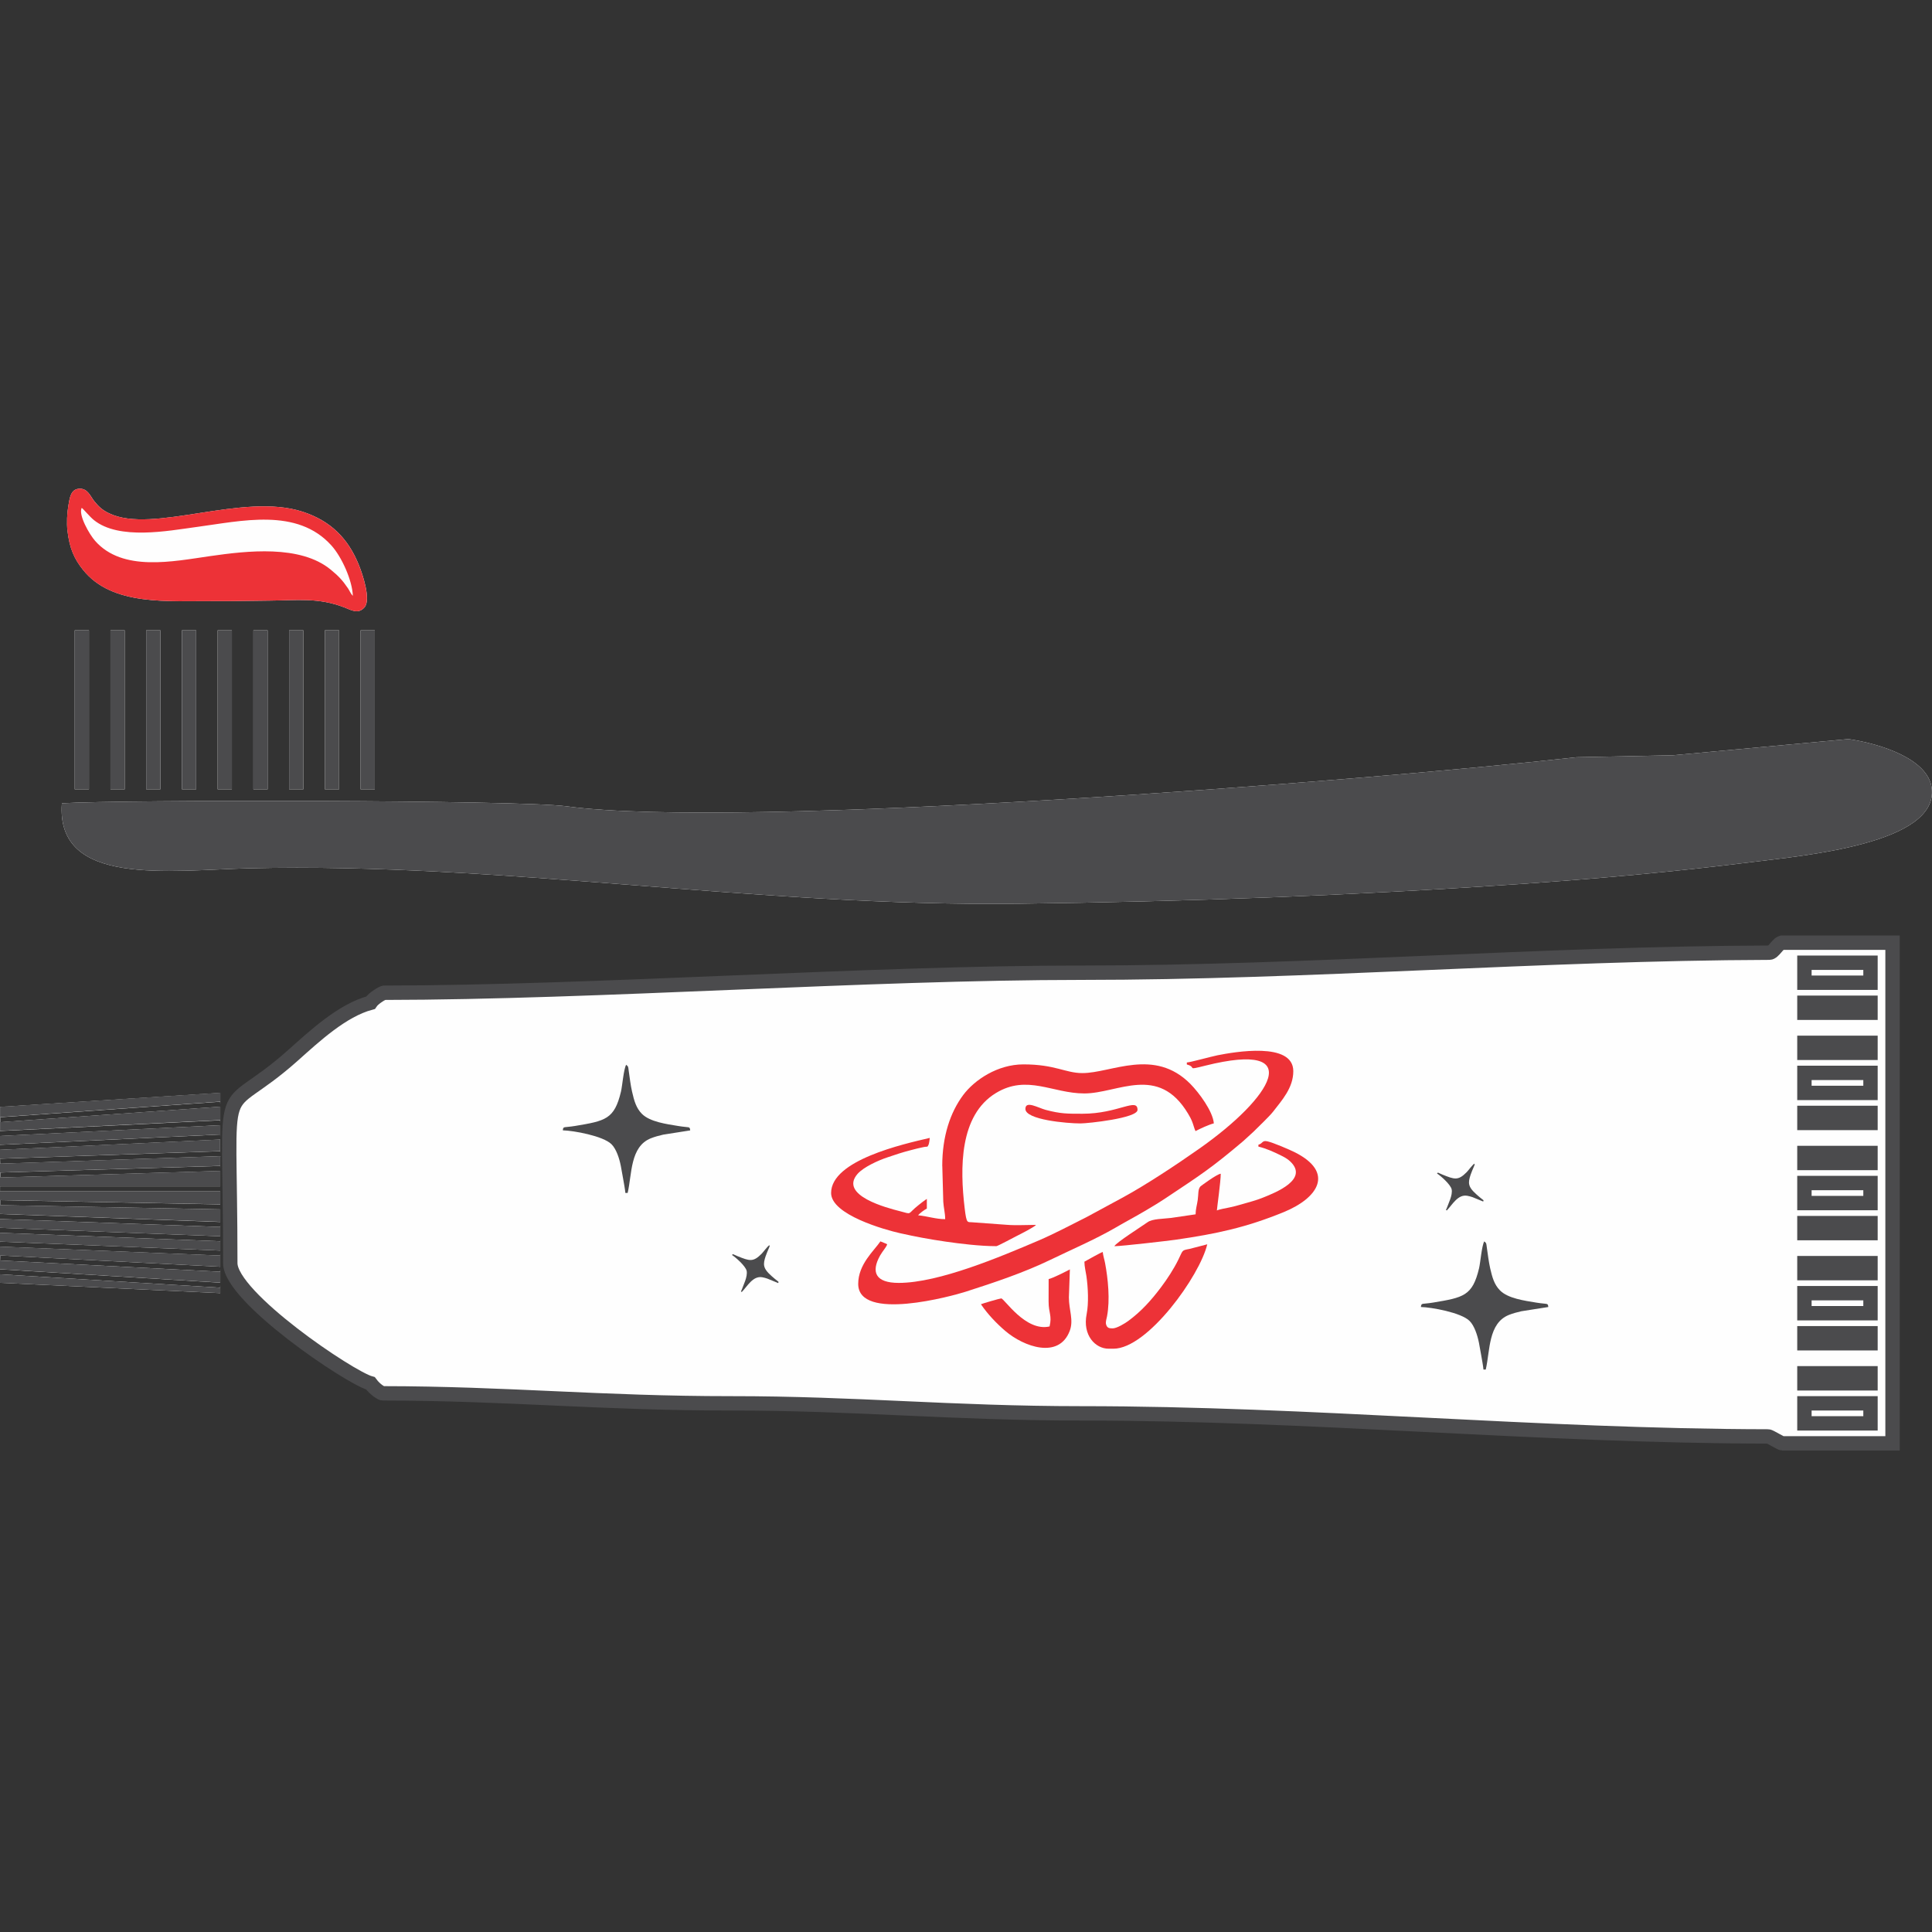 <?xml version="1.0" encoding="UTF-8"?>
<!DOCTYPE svg PUBLIC "-//W3C//DTD SVG 1.1//EN" "http://www.w3.org/Graphics/SVG/1.1/DTD/svg11.dtd">
<!-- Creator: CorelDRAW X5 -->
<svg xmlns="http://www.w3.org/2000/svg" xml:space="preserve" width="23.707mm" height="23.707mm" shape-rendering="geometricPrecision" text-rendering="geometricPrecision" image-rendering="optimizeQuality" fill-rule="evenodd" clip-rule="evenodd"
viewBox="0 0 35497 35497"
 xmlns:xlink="http://www.w3.org/1999/xlink">
 <rect x="0" y="0" width="35497" height="35497" fill="#333333" stroke="none"/>
 <g id="Layer_x0020_1">
  <rect fill="none" width="35497" height="35497"/>
  <g id="_364550872">
   <polygon fill="#FEFEFE" points="5312,11581 5573,11581 5573,14502 5312,14502 "/>
   <polygon fill="#FEFEFE" points="6625,11581 6886,11581 6886,14502 6625,14502 "/>
   <polygon fill="#FEFEFE" points="5969,11581 6230,11581 6230,14502 5969,14502 "/>
   <polygon fill="#FEFEFE" points="4656,11581 4917,11581 4917,14502 4656,14502 "/>
   <polygon fill="#FEFEFE" points="3999,11581 4260,11581 4260,14502 3999,14502 "/>
   <polygon fill="#FEFEFE" points="3343,11581 3604,11581 3604,14502 3343,14502 "/>
   <polygon fill="#FEFEFE" points="2686,11581 2947,11581 2947,14502 2686,14502 "/>
   <polygon fill="#FEFEFE" points="2030,11581 2291,11581 2291,14502 2030,14502 "/>
   <polygon fill="#FEFEFE" points="1373,11581 1634,11581 1634,14502 1373,14502 "/>
   <path fill="#FEFEFE" d="M1240 9753c38,324 125,516 285,716 537,674 1574,569 2431,575 333,2 665,-6 998,-9 498,-4 893,-61 1373,125 131,51 255,130 370,-1 125,-142 -38,-618 -104,-780 -195,-482 -512,-806 -1029,-976 -1109,-363 -2750,413 -3555,30 -131,-62 -197,-126 -278,-226 -68,-84 -118,-238 -276,-228 -157,10 -173,167 -198,307 -24,136 -34,325 -17,467z"/>
   <path fill="#FEFEFE" d="M3600 9684c841,-112 1858,-362 2489,338 186,207 383,636 394,925 -44,-43 -57,-90 -89,-137 -101,-149 -176,-228 -319,-345 -560,-460 -1541,-344 -2211,-248 -681,97 -1609,296 -2116,-279 -107,-121 -312,-479 -246,-607 28,16 145,161 224,224 461,373 1368,197 1873,129z"/>
   <polygon fill="#FEFEFE" points="4047,20629 4047,20334 10,20618 4,20527 4045,20242 4047,20287 4047,20080 0,20338 0,20780 4045,20583 "/>
   <polygon fill="#FEFEFE" points="4047,20891 4047,20674 0,20872 0,21034 4046,20845 "/>
   <polygon fill="#FEFEFE" points="4047,22452 4047,22178 4047,22220 5,22143 6,22051 4047,22129 4047,21918 4047,21889 1,21889 1,21797 4047,21797 4047,21514 10,21635 8,21543 4046,21422 4047,21468 4047,21243 4,21381 1,21289 4046,21151 4047,21197 4047,20937 0,21126 0,22004 0,22305 "/>
   <polygon fill="#FEFEFE" points="4047,22714 4047,22498 4046,22543 0,22397 0,22559 "/>
   <polygon fill="#FEFEFE" points="4047,22977 4047,22760 4046,22806 0,22651 0,22839 1,22813 "/>
   <polygon fill="#FEFEFE" points="4047,23567 4047,23321 4045,23366 2,23159 6,23067 4047,23274 4047,23022 4046,23069 0,22905 0,23327 0,23321 "/>
   <polygon fill="#FEFEFE" points="4047,23759 4047,23612 4045,23659 0,23413 0,23569 "/>
   <polygon fill="#FEFEFE" points="33153,26151 33153,25783 34367,25783 34367,26151 "/>
   <polygon fill="#FEFEFE" points="33153,25415 33153,25231 34367,25231 34367,25415 "/>
   <polygon fill="#FEFEFE" points="33153,24679 33153,24495 34367,24495 34367,24679 "/>
   <polygon fill="#FEFEFE" points="33153,24127 33153,23759 34367,23759 34367,24127 "/>
   <polygon fill="#FEFEFE" points="33153,23391 33153,23207 34367,23207 34367,23391 "/>
   <polygon fill="#FEFEFE" points="33153,22655 33153,22471 34367,22471 34367,22655 "/>
   <polygon fill="#FEFEFE" points="33153,22103 33153,21735 34367,21735 34367,22103 "/>
   <polygon fill="#FEFEFE" points="33153,21367 33153,21184 34367,21184 34367,21367 "/>
   <polygon fill="#FEFEFE" points="33153,20632 33153,20448 34367,20448 34367,20632 "/>
   <polygon fill="#FEFEFE" points="33153,20080 33153,19712 34367,19712 34367,20080 "/>
   <polygon fill="#FEFEFE" points="33153,19344 33153,19160 34367,19160 34367,19344 "/>
   <polygon fill="#FEFEFE" points="33153,18608 33153,18424 34367,18424 34367,18608 "/>
   <path fill="#FEFEFE" d="M32748 17320c-79,0 -159,184 -238,184 -4192,13 -8475,368 -12640,368 -3942,0 -8917,364 -12813,368 -22,0 -191,93 -250,184 -520,139 -1028,613 -1425,967 -1416,1261 -1151,73 -1151,3816 0,624 2198,2107 2576,2208 95,129 209,184 222,184 2290,2 4017,185 6402,184 2308,-1 4042,184 6439,184 4227,0 8354,417 12618,424 31,0 229,127 260,127l2024 0 0 -9199 -2024 0z"/>
   <polygon fill="#FEFEFE" points="33153,18056 33153,17688 34367,17688 34367,18056 "/>
   <path fill="#FEFEFE" d="M1137 14758c-115,1539 1966,1231 3454,1195 4611,-110 9332,710 14131,651 3061,-37 6107,-150 9155,-358 1446,-99 2881,-227 4322,-408 917,-116 3428,-332 3292,-1362 -69,-528 -924,-808 -1528,-897l-3228 298 -1769 36c-3980,444 -15364,1335 -18561,901 -860,-117 -8184,-123 -9269,-55z"/>
   <g>
    <path fill="#4B4B4D" d="M1137 14758c-115,1539 1966,1231 3454,1195 4611,-110 9332,710 14131,651 3061,-37 6107,-150 9155,-358 1446,-99 2881,-227 4322,-408 917,-116 3428,-332 3292,-1362 -69,-528 -924,-808 -1528,-897l-3228 298 -1769 36c-3980,444 -15364,1335 -18561,901 -860,-117 -8184,-123 -9269,-55z"/>
    <g>
     <rect fill="#4B4B4D" x="1373" y="11581" width="261" height="2921"/>
     <rect fill="#4B4B4D" x="2030" y="11581" width="261" height="2921"/>
     <rect fill="#4B4B4D" x="2686" y="11581" width="261" height="2921"/>
     <rect fill="#4B4B4D" x="3343" y="11581" width="261" height="2921"/>
     <rect fill="#4B4B4D" x="3999" y="11581" width="261" height="2921"/>
     <rect fill="#4B4B4D" x="4656" y="11581" width="261" height="2921"/>
     <rect fill="#4B4B4D" x="5969" y="11581" width="261" height="2921"/>
     <rect fill="#4B4B4D" x="6625" y="11581" width="261" height="2921"/>
     <rect fill="#4B4B4D" x="5312" y="11581" width="261" height="2921"/>
    </g>
    <path fill="#ED3237" d="M3600 9684c841,-112 1858,-362 2489,338 187,207 383,636 394,925 -44,-43 -57,-90 -89,-137 -101,-149 -176,-228 -319,-345 -560,-460 -1541,-344 -2211,-248 -681,97 -1609,296 -2116,-279 -107,-121 -312,-479 -247,-607 28,16 145,161 224,224 461,373 1368,197 1873,129zm-2361 69c38,324 125,516 285,716 537,674 1574,569 2431,575 333,2 665,-6 998,-9 498,-4 893,-61 1373,125 131,51 255,130 370,-1 125,-142 -38,-619 -104,-780 -195,-482 -512,-806 -1029,-976 -1109,-363 -2750,413 -3555,30 -131,-62 -197,-126 -278,-226 -68,-84 -118,-238 -275,-228 -157,10 -173,167 -199,307 -24,136 -34,325 -17,467z"/>
    <g>
     <path fill="none" stroke="#4B4B4D" stroke-width="264.13" d="M33153 18056l0 -368 1214 0 0 368 -1214 0zm-405 -736c-79,0 -159,184 -238,184 -4192,13 -8475,368 -12640,368 -3941,0 -8917,364 -12813,368 -22,0 -191,94 -250,184 -520,139 -1028,613 -1425,967 -1416,1261 -1151,73 -1151,3817 0,624 2198,2107 2576,2208 95,129 209,184 222,184 2290,2 4017,185 6401,184 2308,-1 4042,184 6439,184 4227,0 8354,417 12619,424 31,0 229,127 260,127l2024 0 0 -9199 -2024 0zm405 1288l0 -184 1214 0 0 184 -1214 0zm0 736l0 -184 1214 0 0 184 -1214 0zm0 736l0 -368 1214 0 0 368 -1214 0zm0 552l0 -184 1214 0 0 184 -1214 0zm0 736l0 -184 1214 0 0 184 -1214 0zm0 736l0 -368 1214 0 0 368 -1214 0zm0 552l0 -184 1214 0 0 184 -1214 0zm0 736l0 -184 1214 0 0 184 -1214 0zm0 736l0 -368 1214 0 0 368 -1214 0zm0 552l0 -184 1214 0 0 184 -1214 0zm0 736l0 -184 1214 0 0 184 -1214 0zm0 736l0 -368 1214 0 0 368 -1214 0z"/>
     <path fill="#4B4B4D" d="M4048 23759l0 -147 -3 47 -4045 -246 0 156 4048 190zm0 -192l0 -246 -2 45 -4044 -207 5 -92 4041 207 0 -253 -2 47 -4046 -164 0 422 0 -6 4047 246zm0 -590l0 -217 -2 46 -4046 -155 0 188 1 -26 4047 164zm0 -263l0 -217 -2 46 -4046 -146 0 162 4048 155zm0 -263l0 -274 -1 43 -4042 -78 1 -92 4041 78 0 -211 0 -29 -4047 0 0 -92 4047 0 0 -283 -4038 121 -3 -92 4039 -121 1 46 0 -225 -4044 138 -3 -92 4045 -138 1 46 0 -260 -4048 189 0 878 0 301 4048 146zm0 -1561l0 -217 -4048 198 0 162 4046 -189 2 46zm0 -262l0 -295 -4037 284 -6 -92 4041 -285 3 45 0 -208 -4048 259 0 442 4045 -198 2 47z"/>
     <path fill="#ED3237" d="M17313 21423l18 657c6,107 35,207 35,320 -173,0 -340,-58 -497,-71 28,-38 114,-100 160,-124l0 -178c-59,40 -93,67 -152,114 -221,174 -105,174 -341,113 -235,-60 -1124,-289 -781,-685 112,-128 387,-251 548,-304 150,-50 269,-92 435,-134 84,-21 142,-38 229,-55 89,-18 64,12 95,-47 7,-14 20,-96 20,-122 -495,115 -1812,411 -1812,1012 0,400 987,676 1268,739 285,64 531,110 840,155 264,38 627,83 929,83 21,0 316,-158 367,-184 66,-33 333,-168 361,-207 -162,0 -376,12 -532,-1l-629 -46c-99,-12 -114,44 -150,-258 -88,-737 -99,-1709 575,-2118 572,-347 1040,8 1624,8 614,0 1357,-542 1904,369 31,52 54,92 78,153 25,63 35,117 60,170 77,-41 248,-121 337,-142 -18,-222 -271,-562 -430,-724 -665,-672 -1450,-200 -1985,-200 -313,0 -499,-160 -1083,-160 -476,0 -899,285 -1107,563 -237,318 -385,756 -385,1302z"/>
     <path fill="#ED3237" d="M21806 19522l0 36c196,52 -32,114 341,21 1882,-469 1222,588 -110,1524 -404,284 -967,660 -1421,906l-645 349c-293,147 -593,308 -895,437 -685,292 -1824,776 -2563,776 -428,0 -513,-198 -343,-503 48,-85 116,-153 130,-207 -43,-23 -81,-33 -124,-53 -115,171 -408,420 -408,781 0,700 1735,221 1974,144 521,-167 1070,-350 1561,-588 375,-182 820,-373 1189,-587 76,-44 155,-90 238,-135 186,-102 491,-278 669,-397 670,-446 853,-561 1444,-1061l186 -170c90,-90 296,-286 360,-368 163,-211 373,-439 373,-746 0,-547 -1088,-352 -1393,-292 -115,23 -501,130 -561,132z"/>
     <path fill="#ED3237" d="M23121 21032l0 35c145,34 288,100 409,160 65,32 121,61 174,111 351,330 -267,573 -499,666 -134,54 -268,87 -405,127 -72,21 -140,39 -213,54 -55,11 -191,36 -229,55 1,-37 71,-533 71,-675 -71,6 -368,228 -372,232 -50,54 -35,138 -51,251 -14,96 -39,172 -39,263l-449 66c-140,18 -343,13 -435,80 -85,62 -586,379 -608,440 157,-3 1007,-102 1124,-119 763,-110 1301,-228 1981,-505 650,-265 942,-737 204,-1105 -93,-46 -389,-174 -497,-198 -104,-22 -79,38 -166,62z"/>
     <path fill="#ED3237" d="M20439 24406c-49,0 -100,0 -118,-78 -10,-43 9,-92 19,-145 57,-299 18,-687 -36,-975 -15,-79 -37,-137 -43,-205 -35,8 -275,144 -337,178 0,88 24,178 37,265 30,211 44,497 4,699 -78,388 160,635 404,635l89 0c629,0 1589,-1344 1723,-1918l-324 84c-151,30 -117,16 -208,200 -86,174 -200,349 -315,502 -178,237 -362,444 -604,622 -55,41 -209,137 -290,137z"/>
     <path fill="#ED3237" d="M19267 23501c0,136 -1,273 -1,409 0,224 66,255 18,461 -441,103 -833,-515 -888,-515 -25,0 -349,95 -373,107 121,180 285,352 449,492 339,289 980,520 1181,1 78,-200 -14,-386 -14,-618l18 -515c-81,43 -309,159 -391,178z"/>
     <path fill="#ED3237" d="M18840 20375c0,199 764,266 1012,266 136,0 1048,-97 1048,-249 0,-234 -354,71 -1012,71 -278,0 -398,2 -675,-71 -139,-37 -373,-178 -373,-18z"/>
     <path fill="#4B4B4D" d="M26106 24014c193,4 740,102 894,255 87,86 144,257 173,402 15,77 29,153 43,238 12,70 34,185 40,254l42 0c81,-346 43,-851 426,-1004 74,-29 144,-48 227,-67l496 -78c-7,-80 -14,-47 -214,-80 -226,-37 -526,-77 -673,-225 -105,-106 -142,-237 -181,-407 -26,-115 -44,-260 -62,-386 -10,-68 -3,-75 -47,-108 -47,88 -70,390 -95,494 -121,509 -287,537 -842,630 -208,35 -219,-1 -226,82z"/>
     <path fill="#4B4B4D" d="M10341 20768c193,4 740,102 894,255 87,86 144,257 172,402 15,77 29,153 43,238 12,70 34,185 40,255l42 0c81,-346 43,-851 426,-1004 74,-29 144,-48 227,-67l496 -78c-7,-80 -14,-47 -214,-80 -226,-37 -526,-77 -673,-224 -105,-106 -142,-237 -181,-408 -27,-115 -44,-260 -62,-386 -10,-68 -3,-75 -47,-108 -47,88 -70,390 -95,494 -121,509 -287,537 -842,630 -208,35 -220,-1 -226,82z"/>
     <path fill="#4B4B4D" d="M26403 21561c69,44 246,200 268,289 12,50 -4,125 -26,184 -11,31 -23,62 -37,96 -11,28 -28,75 -41,101l15 9c105,-108 203,-299 375,-270 33,6 63,14 97,25l197 81c15,-31 5,-20 -60,-76 -74,-63 -174,-144 -195,-229 -15,-62 1,-117 24,-188 16,-47 41,-104 62,-154 11,-27 16,-28 7,-49 -36,22 -111,126 -143,158 -156,158 -223,132 -444,43 -83,-33 -80,-48 -100,-20z"/>
     <path fill="#4B4B4D" d="M13450 23059c69,44 246,200 268,289 12,50 -5,125 -26,184 -11,31 -23,62 -37,96 -11,28 -28,75 -41,101l15 9c105,-108 203,-299 375,-271 33,6 63,14 97,26l197 81c15,-31 5,-20 -60,-76 -74,-63 -174,-144 -195,-229 -15,-62 1,-117 24,-188 16,-48 41,-104 62,-154 11,-27 16,-28 7,-49 -37,22 -111,126 -143,158 -156,158 -222,132 -444,43 -83,-33 -80,-48 -100,-20z"/>
    </g>
   </g>
  </g>
 </g>
</svg>

